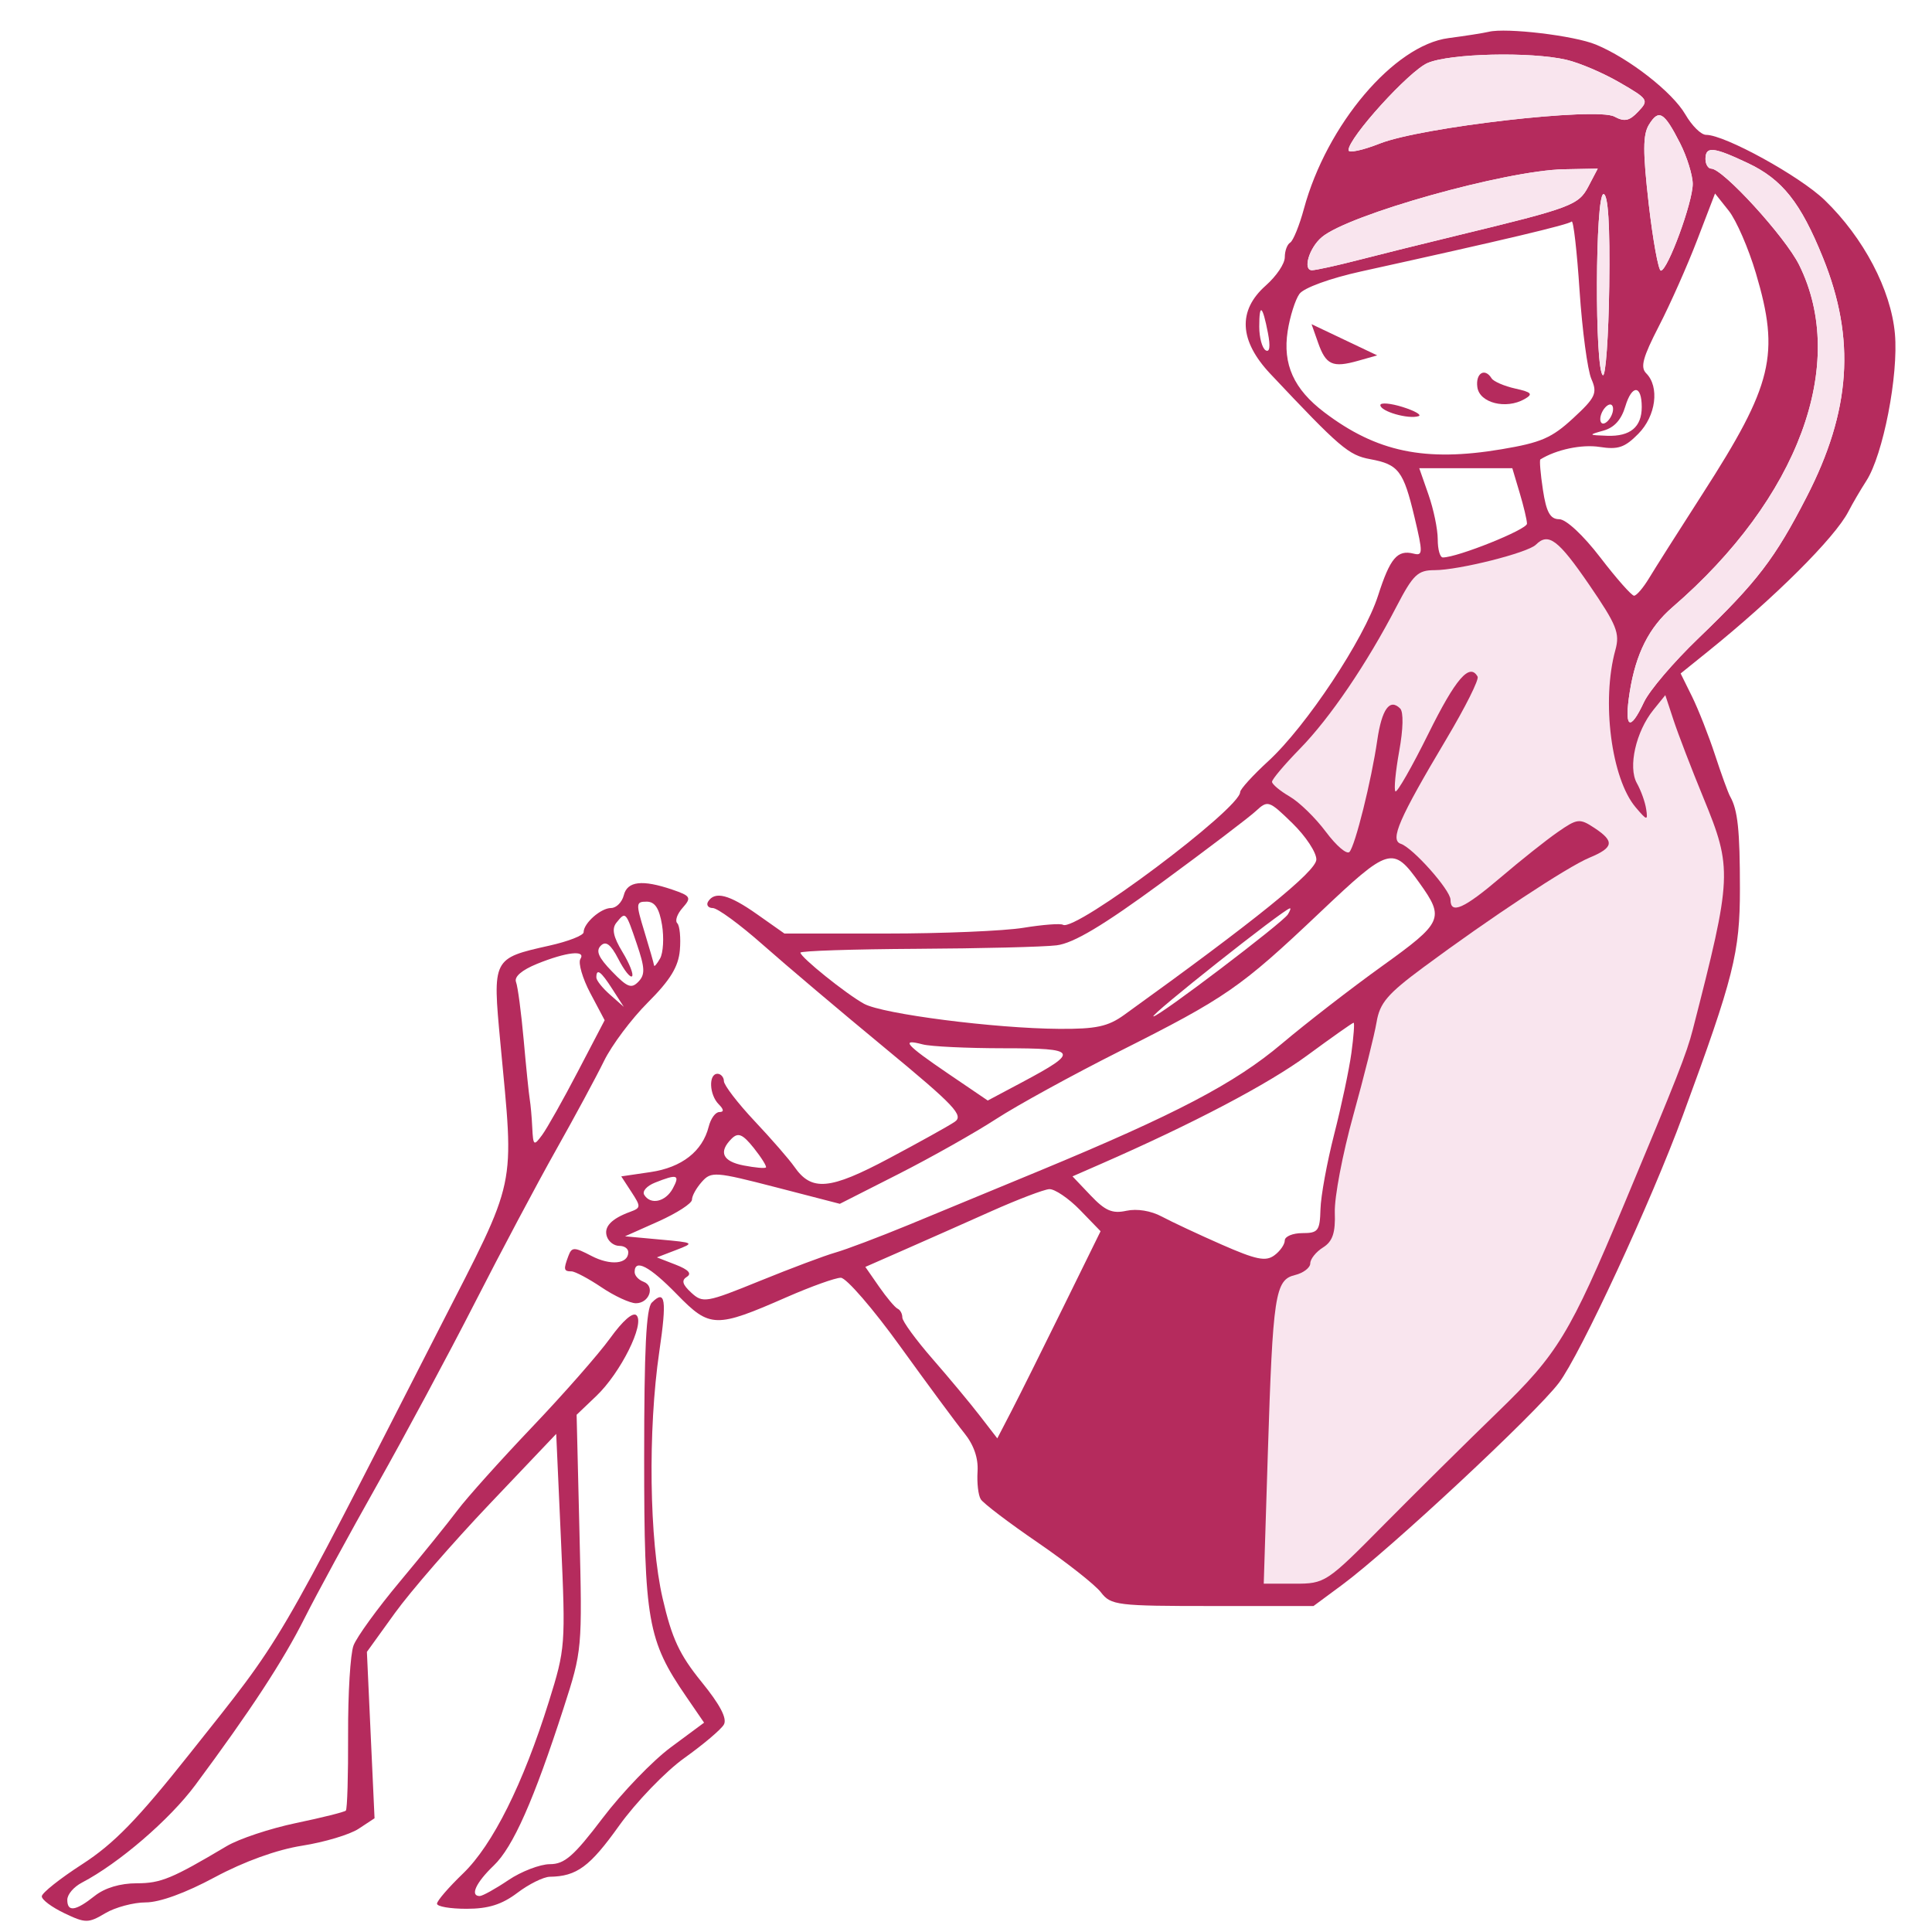 <?xml version="1.0" encoding="utf-8"?>
<!-- Generator: Adobe Illustrator 14.0.0, SVG Export Plug-In . SVG Version: 6.00 Build 43363)  -->
<!DOCTYPE svg PUBLIC "-//W3C//DTD SVG 1.1//EN" "http://www.w3.org/Graphics/SVG/1.1/DTD/svg11.dtd">
<svg version="1.1" id="レイヤー_1" xmlns="http://www.w3.org/2000/svg" xmlns:xlink="http://www.w3.org/1999/xlink" x="0px"
	 y="0px" width="160px" height="160px" viewBox="0 0 160 160" enable-background="new 0 0 160 160" xml:space="preserve">
<g>
	<path fill="#B52B5D" d="M156.928,27.635c-0.327-3.64-2.595-7.95-5.816-11.063c-2.06-1.989-8.265-5.404-9.819-5.404
		c-0.414,0-1.167-0.74-1.72-1.692c-1.069-1.846-4.668-4.653-7.413-5.786c-1.794-0.743-7.42-1.411-8.867-1.057
		c-0.429,0.103-1.954,0.343-3.328,0.522c-4.511,0.586-10.09,7.166-11.98,14.135c-0.37,1.372-0.891,2.653-1.135,2.798
		c-0.249,0.148-0.449,0.685-0.449,1.213c0,0.54-0.687,1.559-1.585,2.356c-2.327,2.065-2.193,4.561,0.392,7.306
		c5.768,6.125,6.481,6.735,8.266,7.064c2.352,0.433,2.753,0.961,3.671,4.814c0.702,2.955,0.696,3.202-0.079,3.008
		c-1.348-0.338-1.944,0.37-2.943,3.483c-1.154,3.591-5.951,10.824-9.094,13.707c-1.267,1.162-2.323,2.323-2.323,2.553
		c0,1.373-13.664,11.608-14.675,10.995c-0.201-0.125-1.688-0.011-3.271,0.248c-1.599,0.262-6.705,0.477-11.352,0.477h-8.445
		l-2.27-1.6c-2.324-1.639-3.5-1.939-4.054-1.041c-0.168,0.276,0.017,0.529,0.386,0.529c0.393,0,2.242,1.354,4.144,3.035
		c1.898,1.679,6.413,5.499,10.109,8.55c5.808,4.799,6.561,5.599,5.779,6.125c-0.488,0.333-2.956,1.703-5.436,3.023
		c-4.91,2.615-6.406,2.748-7.832,0.699c-0.423-0.609-1.914-2.323-3.308-3.801c-1.389-1.479-2.531-2.967-2.531-3.299
		c0-0.318-0.253-0.606-0.528-0.606c-0.76,0-0.688,1.741,0.104,2.531c0.424,0.423,0.44,0.637,0.055,0.637
		c-0.33,0-0.715,0.526-0.89,1.213c-0.516,2.04-2.226,3.378-4.814,3.759l-2.427,0.357l0.844,1.294
		c0.794,1.215,0.787,1.315-0.104,1.641c-1.584,0.577-2.224,1.271-1.917,2.081c0.161,0.422,0.595,0.739,1.019,0.739
		c0.422,0,0.739,0.227,0.739,0.528c0,0.982-1.479,1.127-3.063,0.297c-1.425-0.742-1.616-0.742-1.9,0.019
		c-0.416,1.11-0.384,1.268,0.262,1.268c0.288,0,1.426,0.607,2.482,1.318c1.055,0.716,2.366,1.321,2.85,1.321
		c1.11,0,1.611-1.409,0.634-1.779c-0.421-0.16-0.738-0.507-0.738-0.808c0-1.129,1.236-0.477,3.501,1.848
		c2.738,2.805,3.201,2.816,9.115,0.224c2.006-0.877,4.01-1.596,4.459-1.596c0.449,0,2.666,2.56,4.911,5.675
		c2.247,3.114,4.637,6.353,5.306,7.179c0.797,0.985,1.178,2.084,1.107,3.193c-0.059,0.951,0.056,1.954,0.264,2.295
		c0.2,0.333,2.349,1.965,4.727,3.591c2.373,1.628,4.75,3.498,5.225,4.118c0.826,1.075,1.318,1.135,9.24,1.135h8.366l2.374-1.755
		c3.906-2.887,16-14.157,17.944-16.721c1.769-2.332,7.637-14.993,10.276-22.172c4.217-11.456,4.72-13.46,4.72-18.74
		c0-4.857-0.178-6.542-0.81-7.654c-0.164-0.288-0.73-1.847-1.249-3.432c-0.518-1.584-1.383-3.779-1.9-4.832l-0.951-1.924
		l2.219-1.787c5.54-4.463,10.555-9.452,11.673-11.622c0.35-0.68,1.004-1.794,1.482-2.536
		C155.95,37.681,157.236,31.069,156.928,27.635z M104.814,29.009c-0.289-0.174-0.528-1.055-0.528-1.953
		c0-1.991,0.27-1.794,0.72,0.528C105.221,28.692,105.152,29.213,104.814,29.009z M139.134,11.854c0.566,1.108,1.05,2.668,1.05,3.379
		c0,1.53-2.077,7.179-2.639,7.179c-0.201,0-0.657-2.506-1.004-5.515c-0.494-4.332-0.492-5.747,0.021-6.576
		C137.377,9.006,137.813,9.267,139.134,11.854z M118.224,5.22c1.854-0.802,8.553-0.956,11.509-0.266
		c1.092,0.256,3.035,1.087,4.406,1.883c2.378,1.379,2.425,1.457,1.533,2.403c-0.739,0.783-1.136,0.865-1.98,0.413
		c-1.481-0.792-15.994,0.876-19.426,2.235c-1.426,0.563-2.589,0.809-2.589,0.547C111.677,11.409,116.693,5.882,118.224,5.22z
		 M133.27,23.705c-0.057,4.17-0.297,7.51-0.527,7.368c-0.687-0.424-0.637-14.996,0.051-14.996
		C133.18,16.077,133.339,18.636,133.27,23.705z M133.349,33.496c0.239,0,0.313,0.37,0.157,0.792
		c-0.153,0.422-0.498,0.791-0.738,0.791s-0.313-0.369-0.158-0.791C132.763,33.866,133.107,33.496,133.349,33.496z M132.793,35.661
		c0.896-0.25,1.479-0.897,1.809-2.006c0.548-1.826,1.36-1.795,1.36,0.053c0,1.655-0.95,2.447-2.85,2.382
		C131.527,36.032,131.516,36.019,132.793,35.661z M109.461,19.646c2.216-1.878,15.255-5.536,20.061-5.628l2.796-0.054l-0.775,1.479
		c-0.813,1.548-1.387,1.764-10.891,4.064c-2.745,0.664-6.448,1.585-8.181,2.033c-1.742,0.45-3.455,0.826-3.803,0.838
		C107.864,22.406,108.405,20.541,109.461,19.646z M109.674,34.146c-2.528-1.913-3.459-3.975-3.035-6.721
		c0.187-1.213,0.63-2.612,0.975-3.087c0.365-0.501,2.534-1.292,5.119-1.861c11.933-2.631,17.164-3.872,17.423-4.131
		c0.144-0.143,0.442,2.454,0.657,5.728c0.219,3.272,0.662,6.589,0.978,7.311c0.516,1.171,0.346,1.541-1.505,3.247
		c-1.771,1.638-2.664,2.025-5.938,2.574C118.012,38.27,114.011,37.436,109.674,34.146z M71.559,83.131
		c-1.479-0.812-5.257-3.847-5.271-4.236c-0.004-0.146,4.347-0.288,9.626-0.318c5.279-0.028,10.515-0.157,11.587-0.289
		c1.401-0.17,3.852-1.633,8.708-5.199c3.696-2.713,7.225-5.392,7.786-5.912c1.005-0.925,1.084-0.898,3.037,1
		c1.106,1.082,1.996,2.427,1.982,3.01c-0.021,0.977-5.045,5.036-15.917,12.864c-1.338,0.963-2.324,1.175-5.387,1.154
		C82.381,85.17,73.111,83.979,71.559,83.131z M106.654,75.728c-0.426,0.685-10.648,8.446-11.129,8.446
		c-0.427,0,10.769-8.869,11.298-8.95C106.916,75.209,106.849,75.41,106.654,75.728z M78.526,88.916
		c-3.536-2.406-3.982-2.919-2.112-2.424c0.667,0.175,3.696,0.32,6.705,0.32c6.177,0,6.32,0.263,1.532,2.813l-2.85,1.516
		L78.526,88.916z M60.579,94.31c0.549-0.55,0.919-0.396,1.849,0.765c0.631,0.793,1.087,1.523,1.002,1.611
		c-0.09,0.089-0.897,0.015-1.848-0.168C59.839,96.181,59.487,95.403,60.579,94.31z M54.244,97.941
		c1.847-0.737,2.093-0.658,1.473,0.487c-0.602,1.106-1.837,1.382-2.363,0.527C53.169,98.656,53.558,98.215,54.244,97.941z
		 M88.057,108.245c-1.688,3.432-3.626,7.324-4.276,8.58l-1.189,2.294l-1.426-1.846c-0.782-1.019-2.551-3.143-3.932-4.727
		c-1.38-1.583-2.506-3.126-2.506-3.432c0-0.315-0.171-0.634-0.398-0.737c-0.217-0.103-0.907-0.924-1.531-1.822l-1.135-1.635
		l3.247-1.426c1.776-0.779,5.042-2.228,7.208-3.195c2.165-0.966,4.33-1.791,4.774-1.819c0.442-0.03,1.613,0.765,2.537,1.715
		l1.715,1.77L88.057,108.245z M111.916,87.21c-0.188,1.378-0.831,4.408-1.426,6.729c-0.594,2.323-1.106,5.113-1.134,6.204
		c-0.05,1.793-0.189,1.979-1.506,1.979c-0.792,0-1.451,0.276-1.451,0.608c0,0.33-0.396,0.894-0.87,1.238
		c-0.715,0.521-1.504,0.355-4.355-0.896c-1.901-0.835-4.157-1.892-4.964-2.324c-0.896-0.479-2.047-0.666-2.929-0.476
		c-1.161,0.255-1.753,0-2.955-1.266l-1.506-1.584l2.323-1.016c7.653-3.348,13.881-6.622,17.104-8.991
		c2.058-1.513,3.763-2.716,3.854-2.716C112.187,84.701,112.104,85.839,111.916,87.21z M114.477,79.995
		c-2.534,1.817-6.325,4.752-8.34,6.454c-3.874,3.269-8.764,5.833-20.06,10.514c-3.486,1.443-8.355,3.458-10.824,4.475
		c-2.48,1.02-5.195,2.046-6.071,2.294s-3.668,1.297-6.256,2.349c-4.432,1.804-4.722,1.854-5.673,0.977
		c-0.741-0.679-0.837-1.026-0.37-1.317c0.43-0.27,0.131-0.594-0.924-1.005l-1.558-0.605l1.584-0.608
		c1.554-0.596,1.531-0.612-1.318-0.87l-2.906-0.267l2.773-1.237c1.529-0.688,2.772-1.489,2.772-1.795
		c0-0.316,0.348-0.951,0.817-1.479c0.773-0.874,1.107-0.849,6.124,0.447l5.304,1.373l4.884-2.479
		c2.693-1.369,6.304-3.407,8.051-4.54c1.749-1.138,6.334-3.653,10.241-5.619c8.816-4.436,10.013-5.266,16.575-11.483
		c5.754-5.451,6.047-5.537,8.266-2.431C119.645,76.048,119.491,76.392,114.477,79.995z M119.491,46.166
		c-0.238,0-0.424-0.658-0.424-1.505c0-0.833-0.341-2.48-0.765-3.694l-0.765-2.19h3.853h3.854l0.606,2.032
		c0.333,1.109,0.608,2.273,0.608,2.56C126.459,43.857,120.705,46.166,119.491,46.166z M129.127,42.999
		c-0.745,0-1.068-0.581-1.348-2.427c-0.202-1.32-0.298-2.475-0.212-2.526c1.328-0.82,3.432-1.263,4.909-1.033
		c1.53,0.238,2.081,0.051,3.203-1.088c1.462-1.475,1.773-3.892,0.65-5.013c-0.5-0.502-0.276-1.321,1.056-3.907
		c0.926-1.793,2.358-5.014,3.168-7.128l1.479-3.853l1.134,1.426c0.624,0.783,1.638,3.114,2.249,5.173
		c2.004,6.748,1.4,9.237-4.409,18.265c-1.97,3.062-3.956,6.194-4.438,6.995c-0.477,0.791-1.039,1.451-1.242,1.451
		c-0.201,0-1.461-1.425-2.796-3.167C131.113,44.32,129.693,42.999,129.127,42.999z M149.617,41.153
		c-2.633,5.119-4.103,7.037-8.958,11.704c-2.059,1.978-4.058,4.321-4.514,5.292c-1.174,2.509-1.653,2.165-1.177-0.845
		c0.502-3.166,1.598-5.341,3.525-7.005c10.453-9.019,14.576-20.153,10.504-28.361c-1.153-2.324-6.313-7.973-7.281-7.973
		c-0.256,0-0.476-0.369-0.476-0.791c0-1.079,0.632-1.023,3.483,0.322c2.876,1.353,4.397,3.267,6.252,7.86
		C153.693,28.076,153.284,34.024,149.617,41.153z"/>
	<path fill="#B52B5D" d="M54.876,132.37c-1.106-4.775-1.23-13.937-0.277-20.429c0.636-4.327,0.505-5.19-0.619-4.065
		c-0.466,0.468-0.633,3.854-0.633,12.88c0,13.463,0.287,15.096,3.478,19.743l1.484,2.165l-2.745,2.033
		c-1.514,1.12-4.045,3.748-5.648,5.859c-2.403,3.167-3.16,3.827-4.381,3.827c-0.799,0-2.376,0.604-3.431,1.319
		c-1.057,0.714-2.148,1.32-2.376,1.32c-0.827,0-0.317-1.111,1.162-2.526c1.598-1.528,3.311-5.394,5.786-13.046
		c1.54-4.766,1.55-4.885,1.313-14.543l-0.236-9.741l1.635-1.56c2.005-1.911,4.029-5.972,3.326-6.677
		c-0.295-0.294-1.124,0.426-2.189,1.901c-0.945,1.308-3.853,4.62-6.468,7.364c-2.613,2.745-5.393,5.843-6.176,6.889
		c-0.788,1.051-2.926,3.696-4.778,5.913c-1.853,2.218-3.563,4.578-3.826,5.278c-0.264,0.701-0.463,3.986-0.449,7.366
		c0.014,3.376-0.068,6.19-0.187,6.307c-0.115,0.116-1.952,0.577-4.116,1.028c-2.165,0.454-4.732,1.307-5.755,1.915
		c-4.539,2.697-5.451,3.075-7.443,3.075c-1.374,0-2.648,0.382-3.485,1.047c-1.583,1.259-2.269,1.354-2.269,0.324
		c0-0.446,0.527-1.068,1.214-1.427c3.063-1.602,7.263-5.218,9.385-8.074c4.583-6.177,7.258-10.26,9.054-13.831
		c1.009-2.004,3.71-6.968,6.003-11.033c2.299-4.077,5.92-10.821,8.077-15.044c2.155-4.223,5.172-9.904,6.729-12.669
		c1.547-2.747,3.351-6.091,3.986-7.39c0.643-1.314,2.27-3.486,3.642-4.859c1.849-1.846,2.522-2.952,2.641-4.328
		c0.084-1.002-0.011-2.017-0.212-2.218c-0.21-0.21-0.02-0.765,0.449-1.292c0.742-0.837,0.66-0.978-0.871-1.499
		c-2.481-0.842-3.72-0.7-4.011,0.47c-0.147,0.579-0.621,1.056-1.056,1.056c-0.845,0-2.271,1.258-2.271,2.005
		c0,0.264-1.266,0.76-2.849,1.113c-4.699,1.053-4.699,1.053-4.047,8.019c1.156,12.385,1.469,10.928-5.063,23.704
		c-13.815,27.028-12.799,25.294-20.673,35.209c-4.316,5.437-6.271,7.444-8.885,9.134c-1.848,1.192-3.354,2.388-3.354,2.665
		c0,0.283,0.82,0.894,1.875,1.4c1.742,0.832,1.98,0.832,3.379,0c0.815-0.488,2.348-0.898,3.35-0.898c1.156,0,3.3-0.78,5.728-2.087
		c2.43-1.303,5.135-2.281,7.232-2.61c1.849-0.292,3.946-0.92,4.672-1.4l1.321-0.87l-0.317-6.889l-0.316-6.891l2.321-3.22
		c1.289-1.786,4.781-5.808,7.839-9.026l5.518-5.807l0.397,8.843c0.387,8.657,0.366,8.935-1.005,13.328
		c-2.129,6.809-4.647,11.858-7.1,14.226c-1.214,1.171-2.164,2.271-2.164,2.51c0,0.235,1.083,0.422,2.455,0.422
		c1.795,0,2.922-0.355,4.197-1.319c0.948-0.722,2.172-1.327,2.692-1.334c2.225-0.032,3.311-0.832,5.724-4.211
		c1.395-1.952,3.862-4.514,5.413-5.619c1.583-1.133,3.04-2.364,3.275-2.772c0.286-0.503-0.307-1.639-1.849-3.536
		C56.266,137.027,55.645,135.695,54.876,132.37z M53.558,74.671c0.677,0,1.042,0.556,1.268,1.927c0.172,1.056,0.1,2.31-0.158,2.773
		c-0.27,0.473-0.488,0.728-0.502,0.579c-0.015-0.146-0.374-1.399-0.792-2.77C52.647,74.803,52.656,74.671,53.558,74.671z
		 M49.757,78.315c0.418-0.418,0.826-0.106,1.453,1.108c0.488,0.95,0.986,1.574,1.134,1.425c0.144-0.143-0.214-1.054-0.793-2.005
		c-0.767-1.267-0.904-1.93-0.501-2.43c0.766-0.948,0.766-0.948,1.682,1.744c0.683,2.005,0.707,2.551,0.141,3.14
		c-0.583,0.604-0.917,0.477-2.191-0.845C49.558,79.292,49.324,78.748,49.757,78.315z M50.708,81.905l0.95,1.476l-1.134-1.001
		c-0.636-0.56-1.137-1.19-1.137-1.426C49.387,80.158,49.761,80.426,50.708,81.905z M44.478,79.821
		c2.43-0.986,4.074-1.169,3.586-0.398c-0.197,0.314,0.179,1.61,0.822,2.824l1.189,2.244l-2.22,4.249
		c-1.21,2.323-2.552,4.703-2.956,5.253c-0.689,0.936-0.743,0.897-0.818-0.582c-0.042-0.897-0.136-1.926-0.21-2.374
		c-0.074-0.438-0.299-2.639-0.501-4.91c-0.205-2.27-0.488-4.426-0.636-4.803C42.569,80.89,43.212,80.337,44.478,79.821z"/>
	<path fill="#B52B5D" d="M108.617,26.847l0.54,1.53c0.648,1.849,1.202,2.098,3.313,1.502l1.584-0.448l-2.718-1.292L108.617,26.847z"
		/>
	<path fill="#B52B5D" d="M126.247,33.055c0.742-0.42,0.609-0.573-0.765-0.877c-0.897-0.199-1.798-0.587-1.955-0.846
		c-0.563-0.911-1.343-0.42-1.178,0.739C122.531,33.371,124.716,33.923,126.247,33.055z"/>
	<path fill="#B52B5D" d="M116.166,33.708c-1.003-0.315-1.85-0.388-1.85-0.158c0,0.521,2.323,1.189,3.168,0.913
		C117.771,34.369,117.168,34.024,116.166,33.708z"/>
</g>
<g>
	<path fill="#F9E5EE" d="M131.614,48.434c2.279,3.328,2.549,4.001,2.167,5.388c-1.17,4.223-0.34,10.66,1.679,13.039
		c0.939,1.107,1.017,1.122,0.87,0.157c-0.091-0.604-0.423-1.532-0.775-2.165c-0.742-1.332-0.075-4.275,1.377-6.069l0.982-1.215
		l0.687,2.084c0.378,1.146,1.489,4.04,2.466,6.413c2.417,5.877,2.389,6.494-0.881,19.215c-0.503,1.956-1.289,3.961-5.688,14.464
		c-4.514,10.771-5.488,12.376-10.466,17.198c-2.533,2.453-6.76,6.638-9.424,9.328c-4.75,4.806-4.871,4.884-7.391,4.884h-2.559
		l0.336-10.715c0.419-13.25,0.601-14.446,2.251-14.846c0.685-0.164,1.266-0.608,1.266-0.966c0-0.363,0.475-0.956,1.056-1.319
		c0.794-0.496,1.037-1.214,0.976-2.903c-0.042-1.243,0.639-4.83,1.532-8.05c0.892-3.221,1.75-6.652,1.927-7.706
		c0.266-1.59,0.896-2.331,3.853-4.524c5.545-4.109,11.94-8.334,13.779-9.097c2.006-0.836,2.093-1.347,0.423-2.453
		c-1.241-0.819-1.425-0.799-3.063,0.341c-0.965,0.67-3.061,2.336-4.696,3.732c-3.063,2.609-4.174,3.104-4.174,1.863
		c0-0.797-3.114-4.301-4.115-4.632c-0.927-0.305-0.159-2.073,3.77-8.67c1.571-2.639,2.724-4.939,2.59-5.175
		c-0.66-1.172-1.813,0.159-4.061,4.698c-1.386,2.799-2.619,4.951-2.747,4.803c-0.133-0.143,0.011-1.636,0.314-3.324
		c0.336-1.846,0.366-3.25,0.079-3.538c-0.861-0.862-1.52,0.054-1.896,2.639c-0.483,3.328-1.83,8.737-2.301,9.24
		c-0.22,0.235-1.085-0.503-1.952-1.663c-0.868-1.163-2.201-2.461-3.01-2.931c-0.791-0.461-1.452-1.014-1.452-1.214
		c0-0.206,1.03-1.425,2.317-2.744c2.495-2.555,5.527-7.022,7.995-11.774c1.373-2.638,1.76-3.009,3.149-3.009
		c2.007,0,7.72-1.437,8.394-2.111C128.232,44.075,129.044,44.687,131.614,48.434L131.614,48.434z"/>
	<path fill="#F9E5EE" d="M139.134,11.854c0.566,1.108,1.05,2.668,1.05,3.379c0,1.53-2.077,7.179-2.639,7.179
		c-0.201,0-0.657-2.506-1.004-5.515c-0.494-4.332-0.492-5.747,0.021-6.576C137.377,9.006,137.813,9.267,139.134,11.854z"/>
	<path fill="#F9E5EE" d="M118.224,5.22c1.854-0.802,8.553-0.956,11.509-0.266c1.092,0.256,3.035,1.087,4.406,1.883
		c2.378,1.379,2.425,1.457,1.533,2.403c-0.739,0.783-1.136,0.865-1.98,0.413c-1.481-0.792-15.994,0.876-19.426,2.235
		c-1.426,0.563-2.589,0.809-2.589,0.547C111.677,11.409,116.693,5.882,118.224,5.22z"/>
	<path fill="#F9E5EE" d="M133.27,23.705c-0.057,4.17-0.297,7.51-0.527,7.368c-0.687-0.424-0.637-14.996,0.051-14.996
		C133.18,16.077,133.339,18.636,133.27,23.705z"/>
	<path fill="#F9E5EE" d="M109.461,19.646c2.216-1.878,15.255-5.536,20.061-5.628l2.796-0.054l-0.775,1.479
		c-0.813,1.548-1.387,1.764-10.891,4.064c-2.745,0.664-6.448,1.585-8.181,2.033c-1.742,0.45-3.455,0.826-3.803,0.838
		C107.864,22.406,108.405,20.541,109.461,19.646z"/>
	<path fill="#F9E5EE" d="M149.617,41.153c-2.633,5.119-4.103,7.037-8.958,11.704c-2.059,1.978-4.058,4.321-4.514,5.292
		c-1.174,2.509-1.653,2.165-1.177-0.845c0.502-3.166,1.598-5.341,3.525-7.005c10.453-9.019,14.576-20.153,10.504-28.361
		c-1.153-2.324-6.313-7.973-7.281-7.973c-0.256,0-0.476-0.369-0.476-0.791c0-1.079,0.632-1.023,3.483,0.322
		c2.876,1.353,4.397,3.267,6.252,7.86C153.693,28.076,153.284,34.024,149.617,41.153z"/>
</g>
</svg>
